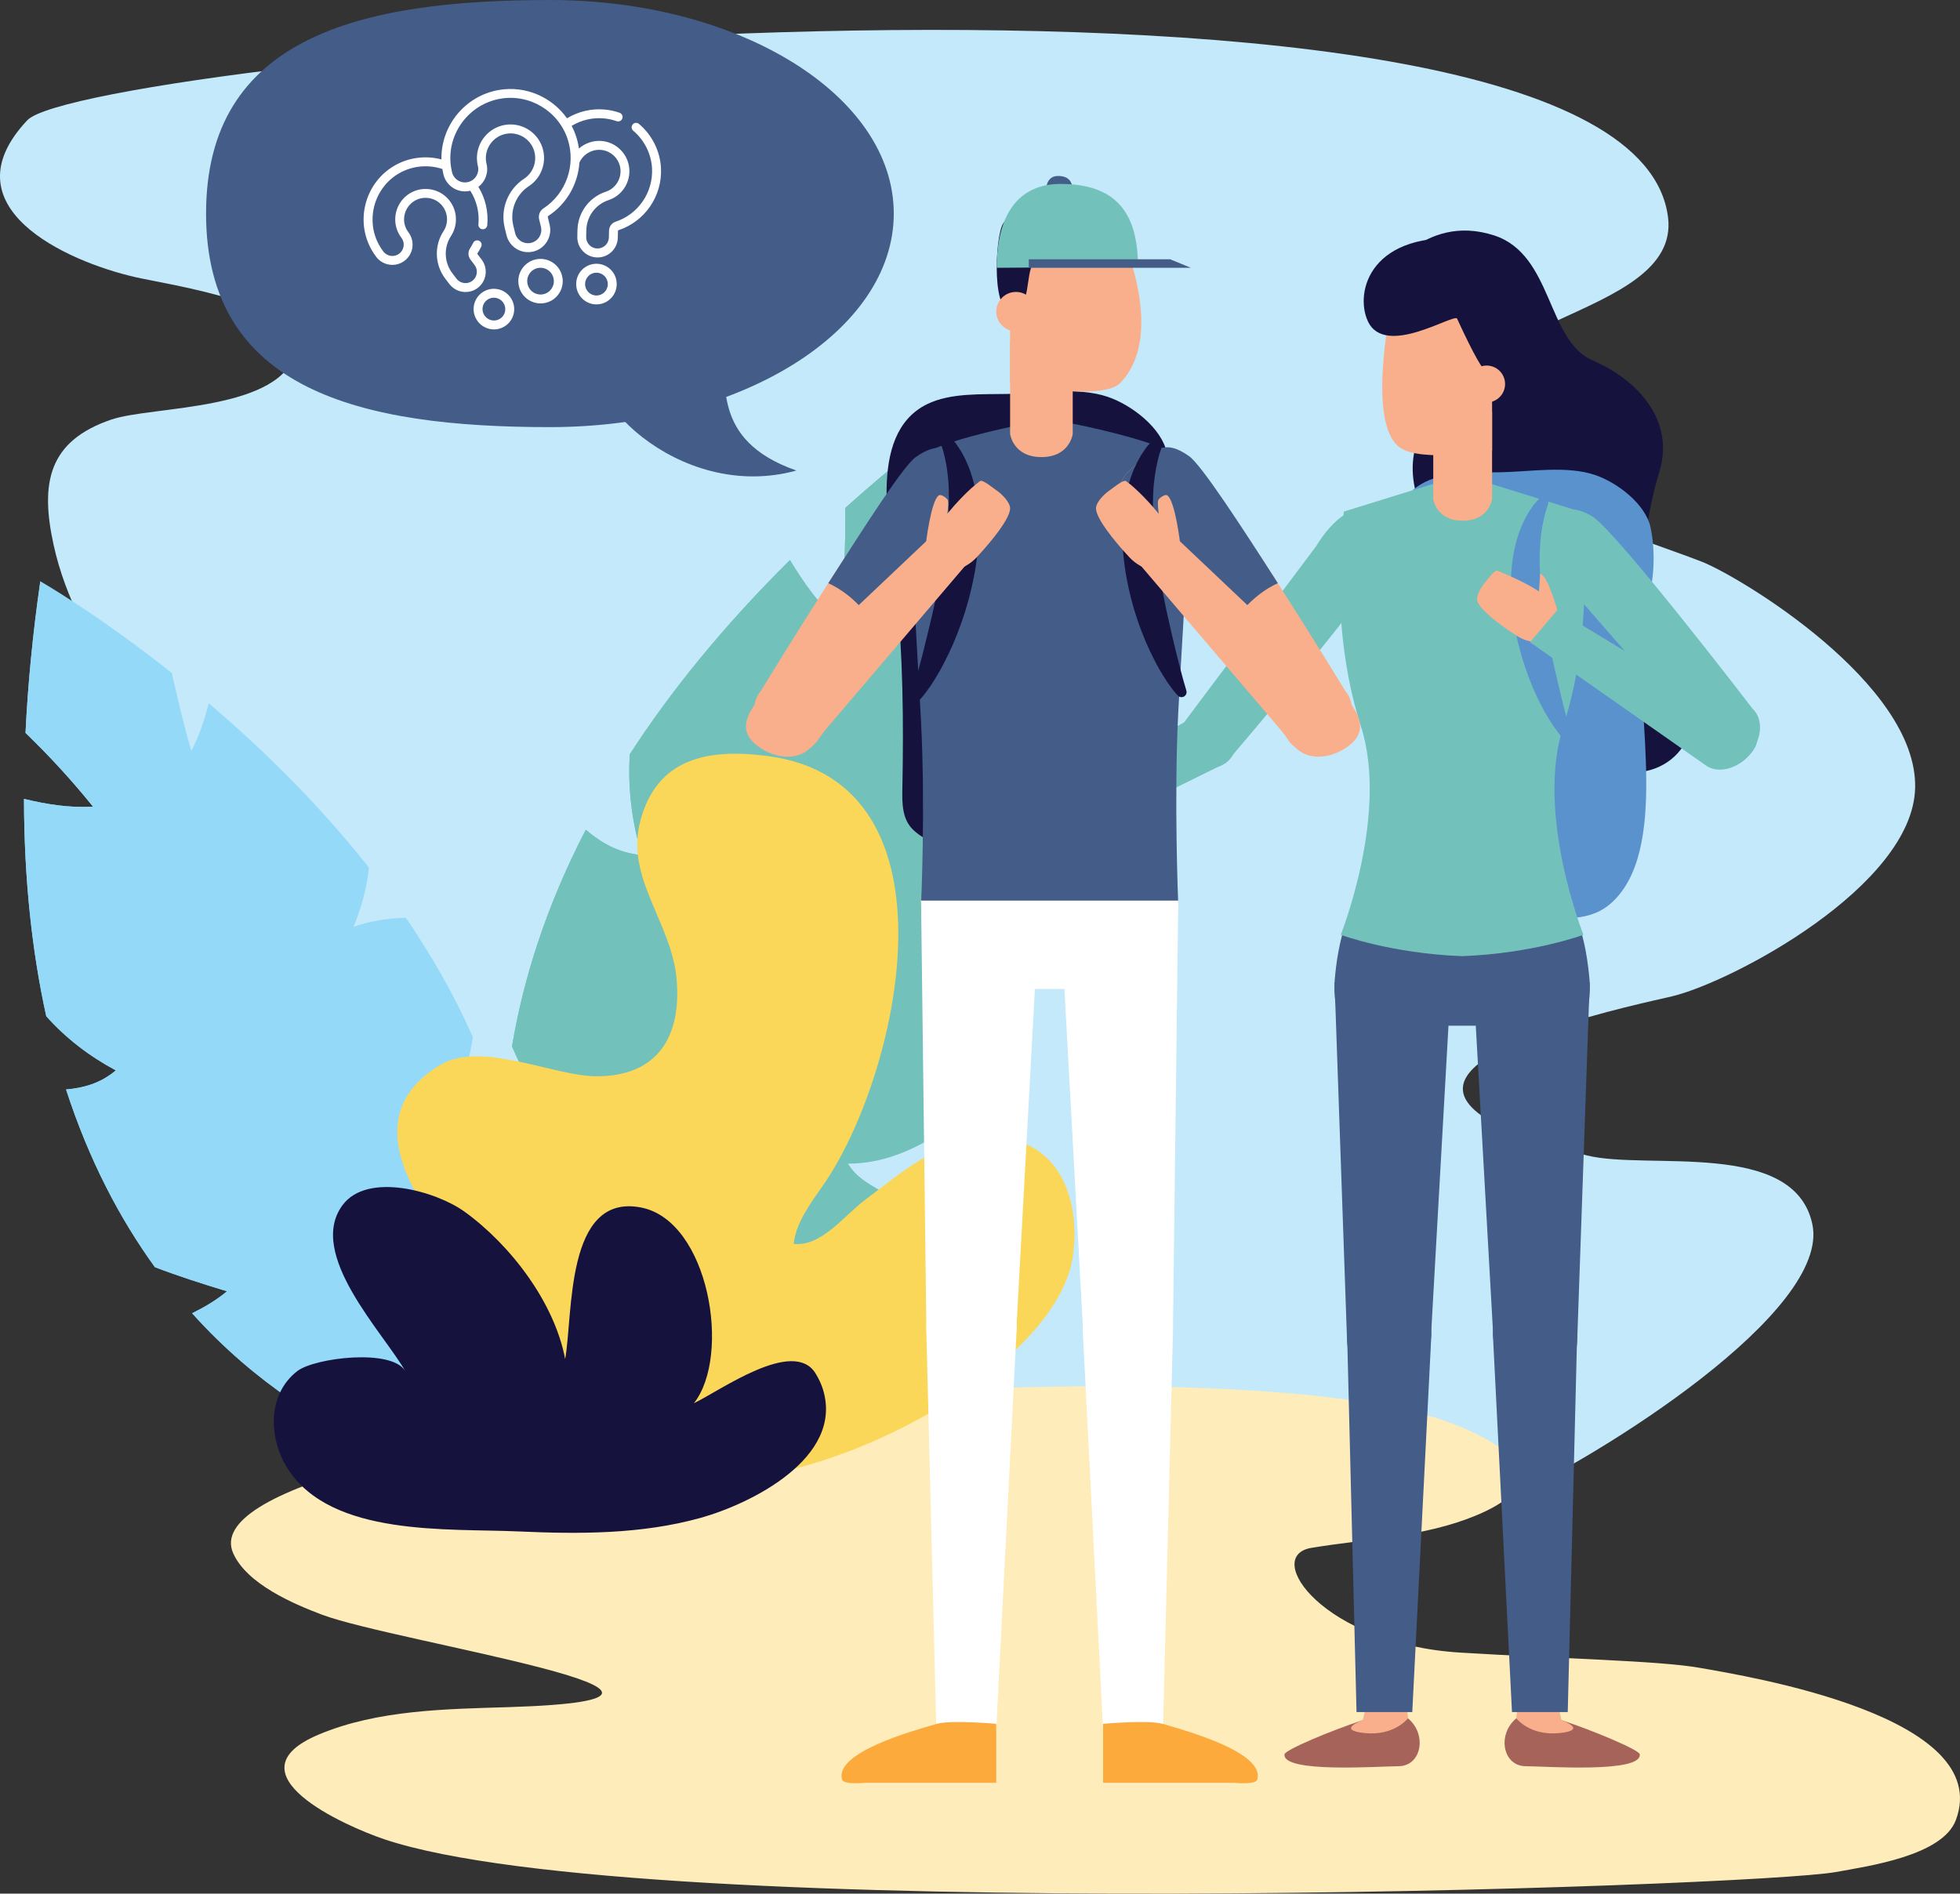 <svg xmlns="http://www.w3.org/2000/svg" id="Layer_2" data-name="Layer 2" viewBox="0 0 1741.44 1682.61"><rect x="0" y="0" width="1741.44" height="1682.61" fill="#333333" stroke="none"/><defs><style>      .cls-1 {        fill: #f9af8b;      }      .cls-2 {        fill: #fff;      }      .cls-3 {        fill: #feecbb;      }      .cls-4 {        fill: #fbaa3b;      }      .cls-5 {        fill: #fbd759;      }      .cls-6 {        fill: #a6635a;      }      .cls-7 {        fill: #c4e9fb;      }      .cls-8 {        fill: #16123e;      }      .cls-9 {        fill: #435c88;      }      .cls-10 {        fill: #94d9f8;      }      .cls-11 {        fill: #5a92cd;      }      .cls-12 {        fill: #73c1bb;      }    </style></defs><g id="Capa_1" data-name="Capa 1"><g><g><path class="cls-7" d="m1337.67,1332.24c84.33-38.55,289.13-166.84,272.58-244.5-16.14-75.75-146.39-47.76-200.11-61.03-23.85-5.89-98.55-24.76-109.17-52.69-17.62-46.53,158.43-82.46,184.64-88.73,53.38-12.78,213.78-97.87,215.97-185.09,2.32-92.85-156.32-188.12-189.64-201.13-58.01-22.65-175.93-54.71-202.1-118.45-40.89-99.55,183.97-94.94,172.18-187.68C1447.36-79.69,75.78,52.13,24.25,106.85c-72.11,76.58,33.57,125.12,96.05,139.42,28.45,6.51,151.58,24.34,143.12,64.24-11.73,55.35-128.06,49.83-164.67,62.34-55.68,19.03-63.11,56.09-51.24,110.8,21.41,98.56,98.26,169.3,145.3,255.14,55.37,101.05,78.07,216.4,126.78,320.46,67.09,143.3,198.29,268.76,344.28,330.41,78.91,33.32,181.02-17.89,266.54-27.65,182.89-20.88,240.52,46.44,407.25-29.76Z"></path><path class="cls-3" d="m1297.35,1468.42c89.5,5.49,176.08,7.13,212.23,13.45,45.04,7.87,262.77,43.31,228.15,135.43-11.87,31.57-77.36,40.8-106.69,46.12-72.62,13.17-1060.5,47.63-1289.4-29.07-35.09-11.76-140.41-58.66-58.39-93.13,52.48-22.06,113.22-22.59,169.42-24.36,234.97-7.45-101.79-57.6-166.74-82.18-24.6-9.31-66.64-27.03-78.79-54.65-50-113.66,873.8-198.32,1085.43-114.29,67.48,26.79,79.05,56.01,18.47,81.01-46.4,19.14-97.08,20.48-145.96,28.63-43.64,7.28,10.84,85.58,132.27,93.04Z"></path><g><g><path class="cls-10" d="m137.66,1125.97c-30.82-42.57-58.4-94.51-78.96-157.91,15.42-1.39,30.24-5.24,44.25-16.95-23.28-12.43-44.39-28.51-61.86-48.16-12.42-56.41-19.65-120.44-19.78-193.1,19.81,4.78,39.79,8.13,61.35,6.91-19.07-23.67-38.92-45.17-59.98-65.56,2.02-42.2,6.28-87.03,13.13-134.71,0,0,50.49,28.91,116.78,81.42,5.45,23.43,10.71,46.71,17.37,69.32,7.17-13.42,11.73-27.75,15.51-42.34,46.3,39.37,97.02,88.57,142.37,146.08-2,17.96-6.65,35.73-13.82,52.63,15.11-5.36,30.62-7.66,46.55-8.13,22.63,33.12,42.98,68.55,59.54,106.03-4.94,30.92-13.2,60.34-36.03,83.58,22.33,5.55,42.54-11.69,63.37-6.91,8.67,31.92,14.28,65.06,16.09,99.29,6.04,37.64-5.43,89.89-9.09,117.63-6.73,32.36-17.1,65.47-31.72,99.26,0,0-137.89-20.4-252.04-147.45,10.88-5.39,21.42-11.49,31.02-19.52-21.83-6.61-43.18-13.46-64.07-21.43Z"></path><path class="cls-10" d="m58.7,968.06c15.41-1.39,30.24-5.24,44.25-16.95-23.28-12.43-44.39-28.51-61.86-48.16-12.42-56.41-19.65-120.44-19.78-193.1,19.81,4.78,39.79,8.13,61.35,6.91-19.07-23.67-38.92-45.17-59.98-65.56,2.02-42.2,6.28-87.03,13.13-134.71l386.92,797.88s-137.89-20.4-252.04-147.45c10.88-5.39,21.42-11.49,31.02-19.52-21.83-6.61-43.18-13.46-64.07-21.43-30.82-42.57-58.4-94.51-78.96-157.91Z"></path></g><g><path class="cls-12" d="m454.93,929.84c9.95-59.72,30.21-124.37,65.53-192.54,13.61,11.52,28.77,20.55,49.72,22.55-8.65-29.15-12.57-59.47-10.59-89.68,36.18-55.85,82.82-113.6,142.27-172.53,12.12,20.1,25.54,39.2,44,55.88,3.97-34.79,5.53-68.46,5.19-102.23,36.23-32.51,76.42-65.3,121.05-98.28,0,0,17.16,64.79,27.78,161.64-14.79,23.43-29.61,46.59-42.76,70.35,16.8-4.99,32.24-12.84,47.26-21.56,5.2,69.81,5.93,151.22-4.5,234.94-16.34,12.91-34.67,23.46-54.33,31.28,16.63,8.04,31.07,18.89,44.34,31.57-8.83,45.36-21.39,90.72-38.72,134.64-29.34,20.97-60.15,38.01-97.67,38.12,13.53,22.79,44.01,25.41,56.95,46.34-19.15,32.94-41.77,64.36-68.35,93.55-25.97,35.43-78.09,68.32-103.78,87.78-31.97,20.68-67.51,38.98-107.03,54.35,0,0-94.91-129.54-83.16-325.95,13.22,4.56,26.76,8.26,41.11,9.64-12.26-23.24-23.93-46.29-34.31-69.86Z"></path><path class="cls-12" d="m520.46,737.3c13.61,11.52,28.77,20.55,49.72,22.55-8.65-29.15-12.57-59.47-10.59-89.68,36.18-55.85,82.82-113.6,142.27-172.53,12.12,20.1,25.54,39.2,44,55.88,3.97-34.79,5.53-68.46,5.19-102.23,36.23-32.51,76.42-65.3,121.05-98.28l-340.82,963.01s-94.91-129.54-83.16-325.95c13.22,4.56,26.76,8.26,41.11,9.64-12.25-23.23-23.93-46.28-34.3-69.86,9.95-59.72,30.21-124.37,65.53-192.54Z"></path></g><path class="cls-5" d="m953.5,1114.58c6.86-54.74-16.74-106.81-77.05-103.4-44.31,2.51-75.74,30.88-107.88,55.01-18.51,13.89-38.93,41.88-63.37,39.05,1.77-18.49,15.21-36.47,25.95-51.81,67.05-95.8,127.88-358.69-49.35-381.68-53.1-6.88-98.49,1.85-113.09,58.48-12.9,50.01,27.7,89.33,32.36,138.94,4.86,51.72-16.66,87.31-71.15,87.16-38.55-.11-102.22-31.94-138.8-10.05-77.43,46.35-19.83,125.56,22.37,174.03,24.78,28.45,53.47,53.23,78.19,81.45,28.18,32.18,47.4,77.14,86.05,99.43,95.58,55.1,361.43-72.37,375.75-186.59Z"></path><path class="cls-8" d="m731.3,1234.88c-1.42-4.68-3.61-9.51-6.67-14.49-19.62-31.96-84.86,15.39-108.11,26.46,33.46-42.38,13.32-162.21-46.98-173.92-67.45-13.09-60.27,95.21-67.4,134.68-9.47-50.34-48.63-101.51-89.35-130.93-25.15-18.17-86.33-35.73-108.47-5.8-32.14,43.43,36.54,113.45,55.87,147.61-11.67-20.62-80.82-12.01-96.08-.17-27.03,20.97-25.47,60.27-8.32,86.94,38.87,60.44,142.38,52.69,205.07,55.51,54.07,2.43,109.22,2.55,161.69-12.08,44.5-12.41,127.07-53.18,108.73-113.82Z"></path></g></g><g><path class="cls-8" d="m1228.11,249.02s35.81-60.65,99.55-39.79c52.08,17.05,46.45,93.3,87.45,111.04,41,17.73,72.72,53.93,59.37,98.3-13.36,44.38-26.17,118.22,9.29,156.14,35.46,37.92,26.71,100.7-22.14,110.63-48.86,9.94-118.92-49.23-108.37-104.18,10.54-54.95-27.61-69.27-55.11-85.85-27.5-16.56-53.45-64.08-38.73-103.45,14.71-39.38,15.54-34.99-4.38-68.91-19.93-33.92-26.06-68.3-26.06-68.3l-.88-5.63"></path><path class="cls-11" d="m1469.02,503.84c.58-11.43.01-23.01-2.47-34.96-4.38-21.1-29.78-40.26-49.54-46.89-24.94-8.37-57.06-2.92-83.29-2.36-21.41.47-47.64-1.15-67.35,8.56-51.48,25.37-29.95,110.99-25.54,155.14,5.45,54.49,6.06,110.46,4.94,165.44-.24,12.32-.31,25.71,9.03,34.68,12.99,12.45,34.37,17.21,51.64,19.01,41.27,4.31,93.42,27.35,124.33.65,52.97-45.76,22.74-170.35,28.14-231.3,2.03-22.85,8.94-44.95,10.11-67.97Z"></path><path class="cls-9" d="m1185.82,871.43c1.39-17.11,4.49-36.1,9.92-51.1l86.43,6.39h33.82l86.44-6.39c5.41,15,8.52,34,9.91,51.1.51,6.23.14,12.01-.46,17.77-5.4,51.52-95.88,22.21-95.88,22.21h-33.82s-90.47,29.31-95.87-22.21c-.6-5.76-.98-11.54-.47-17.77Z"></path><path class="cls-6" d="m1343.76,1530.21c-13.17,15.25-6.83,38.98,11.61,39.15,18.44.14,103.61,6.3,101.54-10.58-.48-3.9-41.3-21.09-69.51-30.29-23.55-7.67-34.25-9.19-43.65,1.72Z"></path><path class="cls-1" d="m1387.41,1528.49s-5.87-18.97-3.9-48.75l-35.3,1.15c1.05,30.39-.99,45.92-.99,45.92,0,0,12.05,15.82,38.36,13.13,26.31-2.7,1.83-11.45,1.83-11.45Z"></path><g><path class="cls-9" d="m1412.43,872.78l-11.05,317.02c-.12,21.77-16.87,46.27-37.54,46.27s-37.42-24.5-37.42-54.7c0,0-17.12-303.8-17.12-303.83l103.13-4.76Z"></path><path class="cls-9" d="m1343.39,1521.29l-16.96-335.16c0-30.21,16.76-54.69,37.42-54.69s37.42,24.49,37.42,54.69l-8.34,335.16h-49.53Z"></path></g><path class="cls-6" d="m1254.42,1530.21c13.16,15.25,6.82,38.98-11.62,39.15-18.43.14-103.6,6.3-101.53-10.58.48-3.9,41.29-21.09,69.51-30.29,23.54-7.67,34.25-9.19,43.64,1.72Z"></path><path class="cls-1" d="m1210.78,1528.49s5.86-18.97,3.89-48.75l35.29,1.15c-1.04,30.39,1.01,45.92,1.01,45.92,0,0-12.06,15.82-38.36,13.13-26.31-2.7-1.83-11.45-1.83-11.45Z"></path><g><path class="cls-9" d="m1185.75,872.78l11.04,317.02c.12,21.77,16.87,46.27,37.54,46.27s37.41-24.5,37.41-54.7c0,0,17.13-303.8,17.13-303.83l-103.12-4.76Z"></path><path class="cls-9" d="m1254.79,1521.29l16.96-335.16c0-30.21-16.76-54.69-37.41-54.69s-37.43,24.49-37.43,54.69l8.35,335.16h49.52Z"></path></g><path class="cls-12" d="m1209.12,645.12c-30.19-93.59-15.05-190.58-15.05-190.58l82.58-25.63h44.82l82.58,25.63s15.15,96.99-15.04,190.58c-25.12,77.82,17.86,185.51,17.86,185.51,0,0-44.69,16.61-107.81,18.98-63.14-2.37-107.82-18.98-107.82-18.98,0,0,42.99-107.7,17.86-185.51Z"></path><g><path class="cls-1" d="m1325.71,400.54s-63.31,10.63-81.98-2.89c-30.52-22.11-6.91-129.76-6.91-129.76h88.89v132.65h0Z"></path><path class="cls-8" d="m1305.91,212.61c19.25,1.95,53.36,51.13,67.53,111.98,5.89,25.23-47.06,45.39-51.01,13.34-2.33-18.82,4.48,15.59-27.79-54.74-2.43-5.28-63.94,35.11-79.26,2.32-12.31-26.32,2.64-81.78,90.53-72.91Z"></path><path class="cls-1" d="m1337.25,341.22c0,9.06-7.34,16.4-16.4,16.4s-16.4-7.34-16.4-16.4,7.33-16.4,16.4-16.4,16.4,7.34,16.4,16.4Z"></path><path class="cls-1" d="m1273.43,365.82h52.27v77.64s-2.52,19.21-26.14,19.21-26.13-19.21-26.13-19.21v-77.64h0Z"></path></g><path class="cls-12" d="m1521.56,667.82c10.46,9.7,18.23,18.44,31.11,4.54h0c12.88-13.9,14.83-33.03,4.39-42.73,0,0-122.17-159.57-143.07-171.3-20.92-11.73-28.12-3.87-45.44,14.8h0c-7.21,10.44,8.57,31.89,21.41,43.78l131.6,150.91Z"></path><g><path class="cls-1" d="m918.69,737.08c6.64,9.67,1.49,24.29-11.47,32.65-.52.33-1,.59-1.48.87v.02s-.29.17-.8.45c-.03.02-.06.03-.08.05-4.17,2.28-22.06,11.84-34.66,15.07-3.69.94-6.95,1.36-9.25.85-3.56-.75-7.73-6.11-10.24-11.53-.21-.47-1-2.4-1.18-2.88-.92-2.62-5.69-12.5-3.75-14.12,8.63-7.21,22.66-14.55,31.63-18.75-4.33-.48-8.62-1.18-10.4-2.18-1.36-.77-3.66-6.28-2.17-7.85,5.09-5.32,40.61-.4,40.61-.4h-.02c5.54.83,10.32,3.42,13.26,7.73Z"></path><path class="cls-12" d="m1049.45,645.33c-7.3,12.26-14.22,21.68,2.08,31.38h0c16.28,9.69,35.4,7.61,42.7-4.65,0,0,130.52-152.8,137.63-175.71,7.1-22.91-2.1-28.31-23.98-41.34h0c-11.7-4.86-29.38,15.06-38.33,30.09l-120.09,160.23Z"></path><path class="cls-12" d="m902.19,727.89l162.85-93.52c13.23-5.4,24.03-13.57,31.2,3.97,7.17,17.54,2.28,36.13-10.95,41.54l-169.79,83.7-13.31-35.68Z"></path></g><path class="cls-11" d="m1375.48,447.98s-.26.83-.75,2.38c-.45,1.48-1.44,3.93-2,6.48-.32,1.3-.68,2.73-1.08,4.3-.28,1.68-.72,3.42-1.11,5.29-.68,3.79-1.28,8.08-1.75,12.76-.48,4.68-.7,9.8-.85,15.21,0,5.44.05,11.16.42,17.12.67,11.91,2.09,24.68,4.17,37.48,3.96,25.61,10.05,51.32,14.76,70.68,2.33,9.7,4.48,17.76,6.02,23.37,1.56,5.61,2.53,8.73,2.53,8.73l.02.04c.7,2.23-.55,4.61-2.78,5.31-1.56.49-3.2.02-4.27-1.06,0,0-2.63-2.65-6.29-7.7-3.69-5.04-8.46-12.49-13.3-21.83-4.82-9.35-9.76-20.59-13.95-33.06-4.24-12.45-7.79-26.11-10.07-40.1-1.12-6.99-1.95-14.07-2.4-21.09-.43-7.03-.57-13.98-.19-20.76.27-6.76,1.12-13.32,2.14-19.49,1.19-6.18,2.62-11.97,4.4-17.21,1.74-5.25,3.84-9.91,5.87-13.92,1.09-1.99,2.05-3.85,3.05-5.52,1.12-1.67,2.15-3.21,3.09-4.6,1.81-2.9,3.49-4.31,4.53-5.64,1.1-1.2,1.68-1.84,1.68-1.84,1.78-1.96,4.81-2.1,6.77-.32,1.42,1.3,1.88,3.26,1.33,4.99Z"></path><path class="cls-1" d="m1384.19,560.71c-5.29,10.47-20.59,12.99-34.16,5.63-.52-.28-.98-.58-1.47-.88v.03s-.3-.19-.79-.5c-.03-.02-.06-.04-.08-.05-4.01-2.55-20.99-13.64-29.89-23.14-2.61-2.79-4.54-5.44-5.2-7.7-1.05-3.48,1.65-9.71,5.2-14.53.29-.42,1.6-2.02,1.94-2.41,1.87-2.06,8.25-11,10.59-10.09,10.46,4.11,29,12.66,36.98,18.52l1.15-15.89c7.12,1.9,16.13,35.67,16.13,35.67h-.01c1.94,5.24,1.96,10.68-.39,15.33Z"></path><path class="cls-12" d="m1383.62,542.14l160.99,97.52c11.1,8.99,23.46,14.53,11.53,29.26-11.94,14.72-30.61,19.37-41.69,10.37l-155.02-108.64,24.2-28.51Z"></path></g><g><path class="cls-8" d="m1039.39,439.68c.62-12.17.03-24.49-2.62-37.22-4.67-22.46-31.7-42.86-52.74-49.92-26.55-8.91-60.73-3.11-88.67-2.5-22.8.5-50.71-1.22-71.7,9.11-54.81,27-31.89,118.16-27.18,165.15,5.8,58.01,6.45,117.59,5.26,176.13-.27,13.11-.33,27.38,9.61,36.91,13.83,13.26,36.58,18.32,54.97,20.24,43.93,4.58,89.94-14.41,122.85-42.83,56.39-48.71,33.71-137.84,39.46-202.72,2.15-24.32,9.51-47.84,10.76-72.35Z"></path><path class="cls-9" d="m929.32,170.51c0-9.05,3.72-14.14,10.74-14.14,9.42,0,13.06,4.91,13.06,13.97l-23.8.17Z"></path><g><path class="cls-2" d="m1046.87,800.22c0,.05-4.65,376.21-4.65,376.21,0,32.17-17.96,58.23-40.13,58.23s-40.13-26.06-40.13-58.23c0,0-18.37-336.89-18.37-336.93l103.28-39.28Z"></path><path class="cls-2" d="m980.15,1538.31l-18.19-356.8c0-32.15,17.97-58.24,40.13-58.24s40.13,26.08,40.13,58.24l-8.94,356.8h-53.12Z"></path></g><path class="cls-4" d="m980.06,1584.09h116.19s19.43,2.04,20.82-2.85c6.82-23.74-60.49-42.7-84.26-49.52-12.67-3.64-52.75,0-52.75,0v52.37h0Z"></path><g><path class="cls-1" d="m725.46,659.3c-10.51,12.03-23.7,15.68-39.67,1.73h0c-15.96-13.95-20.39-35.01-9.88-47.04,0,0,117.19-191.9,139.08-207.41,21.89-15.52,30.83-7.59,52.3,11.15h0c21.46,18.75-.24,43.46-13.13,58.2l-128.71,183.36Z"></path><path class="cls-9" d="m867.29,417.73c-21.47-18.74-31.77-27.1-53.66-11.59-11.1,7.86-45.32,61.49-77.72,112.04,23.46,10.81,39.41,31.49,51.1,53.42l67.16-95.67c12.89-14.74,34.58-39.45,13.13-58.2Z"></path></g><path class="cls-9" d="m823.01,402.64c17.42-12.71,102.73-29.99,109.61-29.42,6.88-.57,92.19,17.21,109.6,29.92,20.79,15.16,9.97,124.22,4.65,229.76-3.89,77.28-.06,169.13-.06,169.13-4.17.07-77.96-.99-114.19-1.51-36.24.53-110.03,1.58-114.2,1.51,0,0,3.83-83.13-.06-160.4-5.32-105.53-16.13-223.82,4.65-238.98Z"></path><path class="cls-2" d="m914.51,800.22h132.36c-.51,43.48-19.09,78.56-58.27,78.56h-111.97c-39.16,0-57.76-35.08-58.27-78.56h96.15Z"></path><g><path class="cls-2" d="m818.36,800.22c0,.05,4.65,376.21,4.65,376.21,0,32.17,17.96,58.23,40.13,58.23s40.13-26.06,40.13-58.23c0,0,18.37-336.89,18.37-336.93l-103.28-39.28Z"></path><path class="cls-2" d="m885.08,1538.31l18.19-356.8c0-32.15-17.97-58.24-40.13-58.24s-40.13,26.08-40.13,58.24l8.95,356.8h53.11Z"></path></g><path class="cls-4" d="m885.18,1584.09h-116.19s-19.42,2.04-20.82-2.85c-6.82-23.74,60.5-42.7,84.24-49.52,12.68-3.64,52.76,0,52.76,0v52.37h0Z"></path><g><path class="cls-1" d="m897.48,385.69s2.68,20.46,27.81,20.46,27.81-20.46,27.81-20.46v-82.65h-55.63v82.65h0Z"></path><path class="cls-1" d="m897.48,340s81.26,17.79,98.15,0c43.39-45.69-3.52-141.21-3.52-141.21h-94.64v141.21Z"></path><path class="cls-8" d="m993.13,221.45c16.72-23.63-7.67-42.95-16.05-45.44-19.29-5.74-59.81-12.22-67.91,1.64-3.85,6.56-13.44,13.58-18.01,21.14-7.2,11.89-10.77,85.99,10.67,77.23,13.65-5.57,9.68-31.33,15.74-41.23,9.39-15.34,58.6,10.62,75.56-13.34Z"></path><path class="cls-1" d="m885.19,276.86c0,9.64,7.82,17.46,17.46,17.46s17.46-7.82,17.46-17.46-7.81-17.46-17.46-17.46-17.46,7.81-17.46,17.46Z"></path></g><path class="cls-12" d="m885.59,237.97c0-47.73,19.58-74.54,56.63-74.54,49.61,0,68.85,25.9,68.85,73.63l-125.48.9Z"></path><polygon class="cls-9" points="914.08 237.97 1058.09 237.97 1039.67 230.38 914.08 230.38 914.08 237.97"></polygon><path class="cls-8" d="m844.21,388.16s.63.71,1.82,2.04c1.13,1.45,2.95,3.05,4.92,6.28.98,1.52,2.21,3.25,3.3,5.12,1.07,1.85,2.09,3.92,3.26,6.13,1.06,2.23,2.06,4.65,3.19,7.21,1.07,2.57,1.84,5.35,2.83,8.24.89,2.9,1.63,5.94,2.48,9.11.67,3.17,1.3,6.47,1.86,9.87.95,6.79,1.71,14.01,1.82,21.41.4,14.84-1.02,30.49-3.79,45.76-1.39,7.64-3.1,15.18-5.05,22.52-1.98,7.33-4.15,14.47-6.58,21.25-4.74,13.61-10.19,25.9-15.58,36.1-2.58,5.15-5.28,9.72-7.73,13.73-2.42,4.04-4.78,7.43-6.77,10.21-3.98,5.55-6.84,8.47-6.84,8.47-1.73,1.78-4.59,1.81-6.36.08-1.26-1.23-1.65-3.02-1.15-4.59l.02-.05s1.09-3.41,2.84-9.58c1.76-6.15,4.12-15.03,6.9-25.65,5.31-21.3,12.43-49.5,17.28-77.66,1.34-7.03,2.26-14.07,3.29-20.97.79-6.91,1.68-13.71,2.1-20.25.56-6.57.74-12.86.84-18.84,0-5.96-.12-11.59-.51-16.76-.49-5.14-1.07-9.85-1.74-14.03-.42-2.05-.88-3.96-1.17-5.79-.35-1.78-.8-3.26-1.15-4.72-.58-2.79-1.65-5.45-2.16-7.09-.55-1.7-.84-2.61-.84-2.61-.86-2.68.61-5.54,3.29-6.4,1.97-.63,4.05,0,5.35,1.45Z"></path><g><path class="cls-1" d="m827.18,500.48c8.63,9.89,25.91,8.41,38.6-3.3.5-.47.92-.92,1.35-1.37l.03.02s.26-.29.71-.76c.02-.03.05-.05.07-.08,3.62-3.87,19-20.58,26.02-33.33,2.07-3.74,3.41-7.15,3.52-9.78.17-4.06-4.47-10.08-9.64-14.32-.44-.36-2.31-1.75-2.78-2.07-2.59-1.73-11.98-9.66-14.26-8.03-10.21,7.35-22.1,20.48-29.14,29.03.69-4.82,1.12-9.67.55-11.86-.45-1.69-5.78-5.73-7.89-4.55-7.18,4.02-11.79,43.88-11.79,43.88h0c-.65,6.22.83,12.12,4.66,16.51Z"></path><path class="cls-1" d="m826.44,477.59l-153.84,145.64c-9.55,12.81-16.43,27.05.58,39.72,17.01,12.66,38.52,12.55,48.08-.25l137.33-161.16-32.15-23.95Z"></path></g><g><path class="cls-1" d="m1145.79,659.3c10.5,12.03,23.69,15.68,39.67,1.73h0c15.96-13.95,20.39-35.01,9.88-47.04,0,0-117.2-191.9-139.1-207.41-21.88-15.52-30.82-7.59-52.29,11.15h0c-21.46,18.75.24,43.46,13.13,58.2l128.71,183.36Z"></path><path class="cls-9" d="m1003.96,417.73c21.47-18.74,30.6-27.96,52.48-12.44,11.11,7.86,46.5,62.35,78.9,112.89-23.45,10.81-39.41,31.49-51.1,53.42l-67.16-95.67c-12.88-14.74-34.58-39.45-13.13-58.2Z"></path></g><path class="cls-8" d="m1032.38,396.61s-.28.88-.8,2.53c-.48,1.58-1.54,4.18-2.13,6.91-.34,1.38-.73,2.91-1.15,4.58-.3,1.78-.77,3.64-1.18,5.63-.72,4.04-1.36,8.6-1.91,13.58-.51,4.99-.68,10.45-.85,16.2-.01,5.79.05,11.88.44,18.23.27,6.33,1,12.91,1.65,19.59.82,6.68,1.63,13.5,2.79,20.3,4.19,27.27,10.74,54.61,15.66,75.26,2.58,10.29,4.79,18.89,6.46,24.86,1.66,5.97,2.69,9.3,2.69,9.3v.04c.76,2.38-.57,4.91-2.95,5.65-1.66.52-3.4.02-4.54-1.13,0,0-2.8-2.82-6.69-8.2-1.95-2.69-4.25-5.98-6.6-9.91-2.39-3.9-5.01-8.35-7.5-13.35-5.2-9.93-10.44-21.91-14.91-35.17-4.52-13.25-8.29-27.79-10.72-42.69-1.19-7.44-2.08-14.98-2.56-22.45-.45-7.48-.6-14.88-.19-22.1.28-7.2,1.19-14.18,2.28-20.75,1.24-6.59,2.84-12.73,4.73-18.31,1.79-5.6,4.03-10.56,6.19-14.83,1.16-2.11,2.18-4.1,3.24-5.87,1.2-1.78,2.3-3.42,3.28-4.9,1.94-3.08,3.72-4.59,4.83-6,1.16-1.28,1.78-1.96,1.78-1.96,1.9-2.08,5.13-2.23,7.2-.34,1.52,1.38,2.01,3.47,1.44,5.31Z"></path><g><path class="cls-1" d="m1044.05,500.48c-8.63,9.89-25.9,8.41-38.59-3.3-.5-.47-.92-.92-1.35-1.37l-.02.02s-.27-.29-.72-.76c-.02-.03-.05-.05-.07-.08-3.62-3.87-19-20.58-26.02-33.33-2.07-3.74-3.41-7.15-3.52-9.78-.17-4.06,4.46-10.08,9.64-14.32.44-.36,2.31-1.75,2.78-2.07,2.59-1.73,11.98-9.66,14.26-8.03,10.21,7.35,22.09,20.48,29.12,29.03-.68-4.82-1.12-9.67-.54-11.86.45-1.69,5.78-5.73,7.89-4.55,7.18,4.02,11.79,43.88,11.79,43.88h0c.66,6.22-.82,12.12-4.66,16.51Z"></path><path class="cls-1" d="m1044.79,477.59l153.85,145.64c9.54,12.81,16.41,27.05-.59,39.72-17,12.66-38.52,12.55-48.07-.25l-137.34-161.16,32.14-23.95Z"></path></g></g><g><path class="cls-9" d="m794.1,189.76c0,104.8-136.78,189.76-305.51,189.76s-305.5-32.93-305.5-189.76S319.87,0,488.59,0s305.51,84.96,305.51,189.76Z"></path><path class="cls-9" d="m707.59,418.1c-78.74-27.44-57.17-82.63-68.96-98.08-16.49-21.61-87.99-37.2-105.65-11.67-26.47,38.26,68.96,138.84,174.61,109.76Z"></path></g><g><path class="cls-2" d="m453.12,263.71c-2.91-3.83-7.14-6.29-11.9-6.94-4.76-.65-9.5.6-13.32,3.51-3.83,2.91-6.29,7.14-6.94,11.9-.65,4.76.6,9.49,3.51,13.32l.07.1c2.91,3.83,7.14,6.29,11.9,6.94,2.23.31,4.5.19,6.69-.34,2.37-.58,4.63-1.65,6.63-3.17,3.83-2.91,6.29-7.14,6.94-11.9.65-4.76-.6-9.49-3.51-13.32l-.07-.1Zm-4.26,12.35c-.35,2.65-1.75,5.06-3.89,6.67-2.13,1.63-4.81,2.34-7.47,1.97-2.69-.36-5.13-1.79-6.74-3.98-1.63-2.13-2.34-4.81-1.97-7.47.35-2.65,1.75-5.06,3.89-6.67,2.13-1.63,4.81-2.34,7.47-1.97,2.65.35,5.05,1.75,6.67,3.88,1.68,2.16,2.41,4.85,2.04,7.56h0Zm118.85-165.97c-1.67-1.41-4.16-1.2-5.57.47-1.41,1.67-1.2,4.16.47,5.57,9.98,8.44,16.08,20.68,16.72,33.59,1.06,21.23-12.27,40.67-32.41,47.29-3.39,1.11-5.72,4.31-5.81,7.97l-.13,5.95c-.05,2.68-1.18,5.22-3.12,7.07-1.93,1.85-4.52,2.86-7.2,2.79-2.68-.05-5.22-1.17-7.06-3.11-1.86-1.93-2.86-4.52-2.79-7.2l.13-5.96c.28-12.18,8.19-22.9,19.69-26.68,11.54-3.79,19.17-14.93,18.56-27.1-.67-13.35-11.22-24.3-24.53-25.47-7.5-.67-14.84,1.92-20.31,6.72-.48-3.52-1.27-7.03-2.38-10.49-1.08-3.33-2.44-6.57-4.07-9.66,8.57-5.18,18.58-7.54,28.54-6.66,3.91.35,7.75,1.18,11.45,2.49,2.06.73,4.32-.35,5.05-2.4h0c.73-2.06-.35-4.32-2.41-5.05,0,0,0,0,0,0-4.32-1.53-8.83-2.51-13.4-2.91-11.66-1.03-23.36,1.74-33.37,7.8-13.38-18.93-36.94-29.31-60.71-25.13-29.91,5.25-51.43,31.82-50.83,61.67-15.14-4-31.38-1.43-44.48,7.24-23.97,15.88-31.75,47.91-17.69,72.92,1.25,2.24,2.66,4.39,4.22,6.43,2.91,3.83,7.14,6.29,11.9,6.94,4.76.65,9.49-.6,13.32-3.51,3.83-2.91,6.29-7.14,6.93-11.9s-.6-9.49-3.51-13.32c-.54-.71-1.04-1.47-1.48-2.25-4.87-8.66-2.15-19.77,6.19-25.28,7.87-5.21,18.51-3.81,24.76,3.26,5.71,6.47,6.41,16.01,1.7,23.19-8.47,12.93-7.85,29.91,1.57,42.27l3.61,4.74c4.47,5.87,11.87,8.23,18.62,6.58,2.33-.57,4.58-1.61,6.6-3.15,3.82-2.91,6.29-7.14,6.93-11.9s-.6-9.49-3.51-13.32l-3.61-4.75c-.2-.26-.21-.57-.1-.73,1.23-1.88,2.35-3.84,3.34-5.86.96-1.96.15-4.33-1.81-5.29-1.96-.96-4.33-.15-5.29,1.81-.85,1.73-1.8,3.4-2.85,5-1.96,2.99-1.79,6.95.42,9.86l3.61,4.75c1.63,2.12,2.34,4.81,1.97,7.46-.35,2.65-1.75,5.05-3.88,6.67-4.43,3.37-10.77,2.5-14.14-1.92l-3.61-4.74c-7.38-9.69-7.88-23.01-1.24-33.14,6.66-10.15,5.68-23.63-2.38-32.76-8.84-10.02-23.92-12-35.05-4.62-11.77,7.79-15.6,23.5-8.71,35.76.62,1.1,1.31,2.15,2.07,3.16,1.63,2.12,2.34,4.81,1.97,7.46-.35,2.65-1.75,5.06-3.89,6.67-2.14,1.63-4.79,2.33-7.46,1.97s-5.04-1.74-6.67-3.89c-1.33-1.75-2.54-3.59-3.61-5.5-12.04-21.42-5.38-48.85,15.16-62.45,12.02-7.96,27.14-9.9,40.88-5.36.26,1.63.58,3.26.97,4.86,2.58,10.57,13.27,17.06,23.83,14.49h.05c5.63,8.83,8.19,19.34,7.2,29.88-.2,2.18,1.39,4.1,3.57,4.31,2.18.2,4.1-1.39,4.31-3.57,1.12-11.98-1.67-23.92-7.89-34.07,6.06-4.61,9.17-12.53,7.25-20.39-.25-1.01-.42-2.03-.52-3.05-1.15-11.35,6.81-21.79,18.12-23.76,10.67-1.87,21.23,4.49,24.56,14.8,3.04,9.43-.6,19.79-8.85,25.18-14.35,9.38-21.25,26.94-17.16,43.68l1.58,6.5c2.58,10.57,13.27,17.06,23.83,14.49s17.06-13.27,14.49-23.83l-1.58-6.5c-.13-.53.05-1.07.43-1.32,16.47-10.77,26.37-28.57,27.62-47.44,3.31-7.34,11.1-11.93,19.18-11.22,9.4.83,16.85,8.56,17.33,17.99.43,8.62-4.96,16.51-13.13,19.19-14.68,4.82-24.78,18.49-25.13,34.02l-.13,5.96c-.11,4.81,1.66,9.37,4.98,12.84,3.32,3.48,7.8,5.45,12.61,5.56,4.77.12,9.4-1.67,12.84-4.98,3.48-3.32,5.45-7.8,5.56-12.61l.13-5.95c0-.34.2-.59.37-.64,23.53-7.72,39.09-30.42,37.85-55.2-.76-15.09-7.87-29.39-19.52-39.23h0Zm-84.89,75.09c-3.19,2.08-4.71,6.03-3.78,9.82l1.58,6.5c1.54,6.33-2.35,12.73-8.68,14.27s-12.73-2.35-14.27-8.68l-1.58-6.5c-3.29-13.49,2.26-27.63,13.81-35.19,11.23-7.34,16.18-21.42,12.05-34.23-4.53-14.05-18.91-22.72-33.45-20.16-.65.11-1.29.25-1.93.4-14.33,3.49-24.18,17.15-22.69,31.95.14,1.39.38,2.77.71,4.13,1.54,6.33-2.35,12.73-8.68,14.27s-12.73-2.35-14.27-8.68c-.59-2.41-1.01-4.89-1.26-7.35-2.79-27.69,16.55-53.16,44.04-57.99,26.09-4.58,51.89,10.97,60.02,36.18,7.39,22.92-1.49,48.1-21.61,61.26h0Zm47.53,49.19c-4.81-.11-9.37,1.66-12.84,4.98s-5.45,7.8-5.56,12.59v.13c-.23,9.92,7.66,18.18,17.58,18.4,1.57.04,3.14-.13,4.67-.5,7.72-1.88,13.55-8.77,13.73-17.09v-.11c.11-4.81-1.66-9.37-4.98-12.84-3.32-3.47-7.8-5.45-12.61-5.56h0Zm9.68,18.23v.11c-.13,5.56-4.76,9.98-10.32,9.86-5.56-.13-9.98-4.75-9.86-10.3.03-2.74,1.14-5.3,3.12-7.19,1.93-1.86,4.52-2.86,7.2-2.79,2.68.05,5.22,1.17,7.06,3.11,1.86,1.95,2.85,4.5,2.79,7.21h0Z"></path><path class="cls-2" d="m475.57,230.59c-10.57,2.58-17.06,13.27-14.49,23.83l.03.13c2.58,10.57,13.27,17.06,23.83,14.49s17.06-13.27,14.49-23.83l-.03-.13c-2.58-10.57-13.27-17.06-23.83-14.49Zm16.18,16.49c1.54,6.33-2.35,12.73-8.68,14.27s-12.73-2.35-14.27-8.68l-.03-.13c-1.54-6.33,2.35-12.73,8.68-14.27s12.73,2.35,14.27,8.68l.03.13Z"></path></g></g></g></svg>